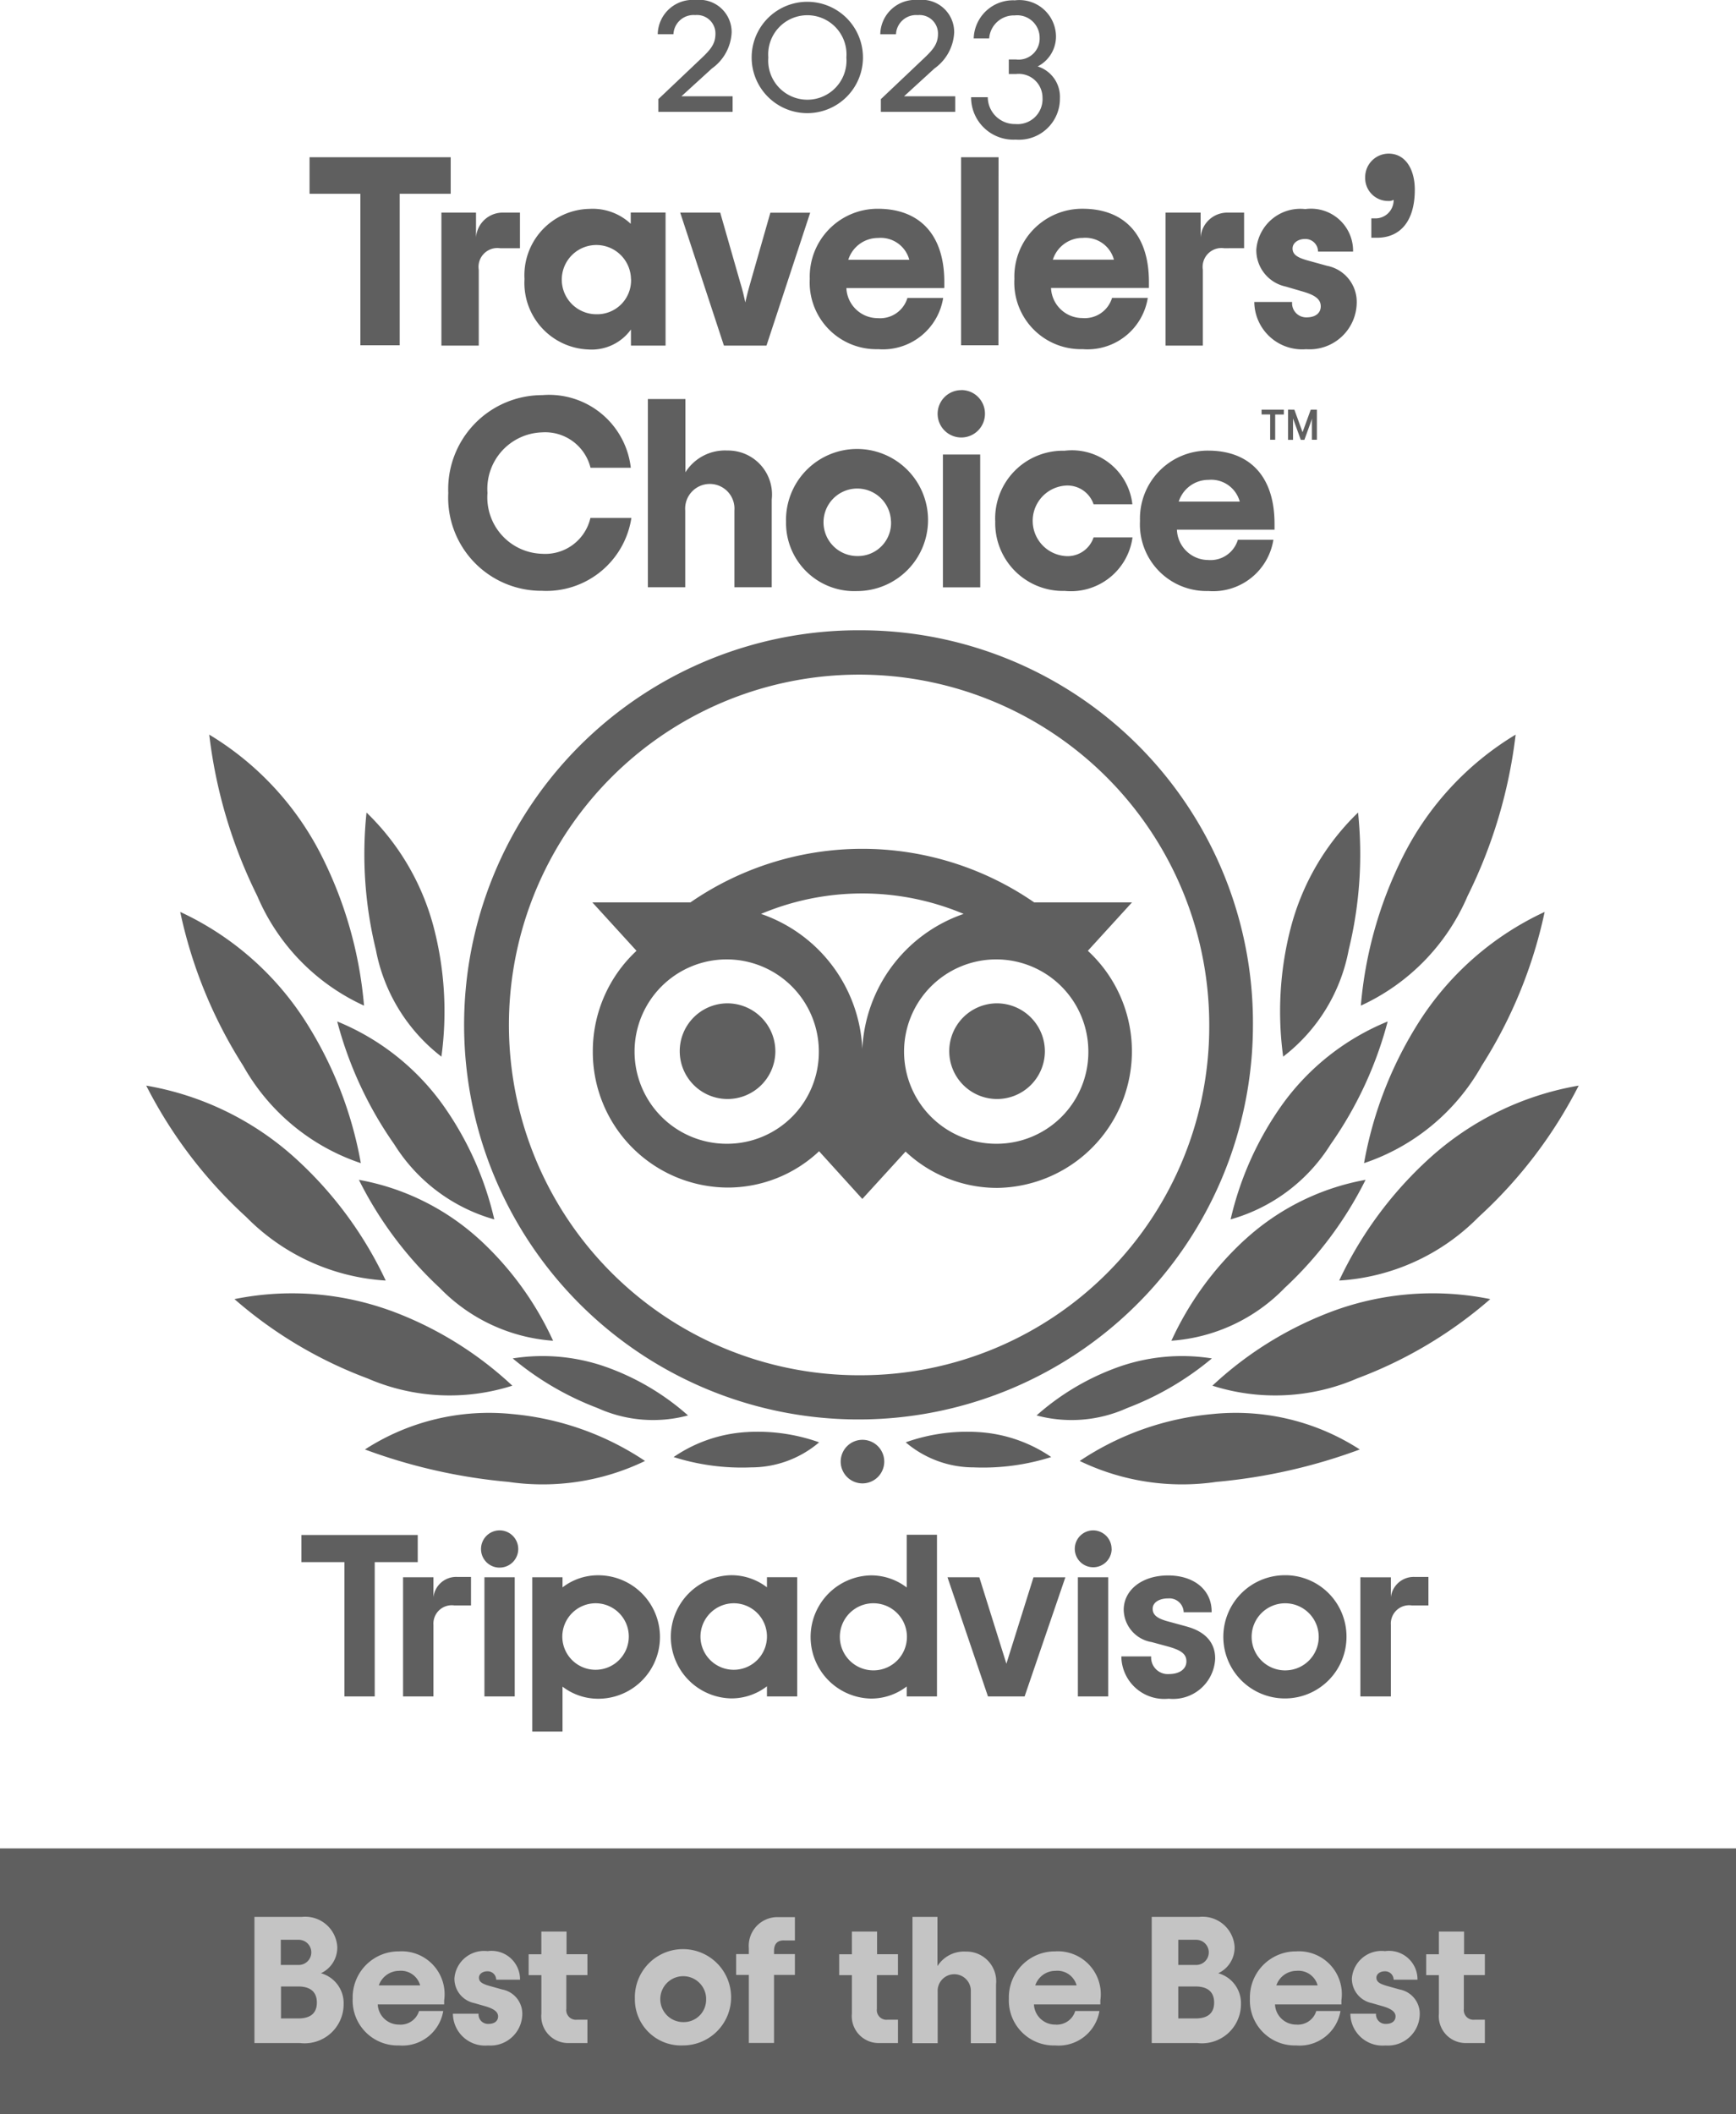 <svg id="tc-best-of-best-2023-gray.56211d49" xmlns="http://www.w3.org/2000/svg" width="71.743" height="87.339" viewBox="0 0 71.743 87.339">
  <path id="Trazado_144" data-name="Trazado 144" d="M60.456,12.845h-.141v.8h.235c.913,0,1.562-.627,1.562-1.984,0-.845-.386-1.491-1.082-1.491a.972.972,0,0,0-.969.978.947.947,0,0,0,.96.978.405.405,0,0,0,.216-.047A.752.752,0,0,1,60.456,12.845ZM22.261,11.829h-2.1v6.257H18.536V11.829h-2.1v-1.51h5.833v1.51ZM39.28,29.86a16.3,16.3,0,1,0,16.143,16.3A16.215,16.215,0,0,0,39.28,29.86Zm0,30.773a14.471,14.471,0,1,1,14.337-14.47A14.406,14.406,0,0,1,39.28,60.633ZM35.686,47.264a1.976,1.976,0,1,1-1.976-1.994A1.985,1.985,0,0,1,35.686,47.264Zm11.138,0a1.976,1.976,0,1,1-1.976-1.994A1.985,1.985,0,0,1,46.824,47.264ZM48.6,43.1l1.825-2H46.382a12.507,12.507,0,0,0-14.205,0H28.123l1.825,2a5.656,5.656,0,0,0-1.806,4.159,5.6,5.6,0,0,0,5.569,5.621,5.506,5.506,0,0,0,3.782-1.5L39.28,53.35l1.787-1.956a5.524,5.524,0,0,0,3.782,1.5A5.643,5.643,0,0,0,48.6,43.1ZM33.711,51.071a3.808,3.808,0,1,1,3.772-3.808A3.79,3.79,0,0,1,33.711,51.071ZM39.28,47.15a6.206,6.206,0,0,0-4.186-5.574,10.791,10.791,0,0,1,8.373,0A6.216,6.216,0,0,0,39.28,47.15Zm5.569,3.921a3.808,3.808,0,1,1,3.772-3.808A3.79,3.79,0,0,1,44.849,51.071ZM30.3,64.174a11.766,11.766,0,0,0-5.475-1.937,9.441,9.441,0,0,0-6.1,1.462,22.891,22.891,0,0,0,5.927,1.339A9.741,9.741,0,0,0,30.3,64.174Zm-10.517-6.21a14.887,14.887,0,0,1,5.033,3.1,8.528,8.528,0,0,1-5.983-.3,17.855,17.855,0,0,1-5.5-3.276A11.935,11.935,0,0,1,19.778,57.964Zm-.2-1.244a16.017,16.017,0,0,0-3.754-5.07,12.262,12.262,0,0,0-6.143-2.981A19.048,19.048,0,0,0,13.823,54.1,8.833,8.833,0,0,0,19.581,56.721ZM16.241,45.972a16.125,16.125,0,0,1,2.314,5.9,8.771,8.771,0,0,1-4.864-4.026,19.249,19.249,0,0,1-2.6-6.352A12.278,12.278,0,0,1,16.241,45.972Zm2.446-.608a16.907,16.907,0,0,0-1.75-6.181A12.325,12.325,0,0,0,12.29,34.17a20.328,20.328,0,0,0,1.985,6.665A8.734,8.734,0,0,0,18.687,45.365Zm4.789,9.675A13.07,13.07,0,0,1,26.5,59.208a7.237,7.237,0,0,1-4.685-2.184,15.606,15.606,0,0,1-3.34-4.463A10.006,10.006,0,0,1,23.475,55.04Zm8.6,7.254a10.294,10.294,0,0,0-3.208-1.937,7.876,7.876,0,0,0-4.036-.418,12.21,12.21,0,0,0,3.509,2.051A5.567,5.567,0,0,0,32.074,62.294Zm2.474.684a7.589,7.589,0,0,1,2.945.427,4.329,4.329,0,0,1-2.813,1.035,9.323,9.323,0,0,1-3.2-.427A5.949,5.949,0,0,1,34.548,62.978Zm-10.48-8.783a13.3,13.3,0,0,0-2.117-4.719,10.04,10.04,0,0,0-4.374-3.456,15.851,15.851,0,0,0,2.361,5.08A7.164,7.164,0,0,0,24.068,54.195ZM21.593,42.231a13.778,13.778,0,0,1,.292,5.241,7.28,7.28,0,0,1-2.709-4.415,16.613,16.613,0,0,1-.386-5.668A10.174,10.174,0,0,1,21.593,42.231Zm26.67,21.943a11.766,11.766,0,0,1,5.475-1.937,9.44,9.44,0,0,1,6.1,1.462,22.89,22.89,0,0,1-5.927,1.339A9.741,9.741,0,0,1,48.264,64.174Zm10.518-6.21a14.887,14.887,0,0,0-5.033,3.1,8.528,8.528,0,0,0,5.983-.3,17.92,17.92,0,0,0,5.5-3.276A11.934,11.934,0,0,0,58.781,57.964Zm.207-1.244a16.017,16.017,0,0,1,3.754-5.07,12.262,12.262,0,0,1,6.143-2.981A19.055,19.055,0,0,1,64.745,54.1,8.834,8.834,0,0,1,58.988,56.721Zm3.34-10.748a16.125,16.125,0,0,0-2.314,5.9,8.771,8.771,0,0,0,4.864-4.026,19.249,19.249,0,0,0,2.6-6.352A12.278,12.278,0,0,0,62.328,45.972Zm-2.446-.608a16.907,16.907,0,0,1,1.75-6.181,12.325,12.325,0,0,1,4.647-5.013,20.329,20.329,0,0,1-1.985,6.665A8.77,8.77,0,0,1,59.882,45.365Zm-4.8,9.675a13.07,13.07,0,0,0-3.029,4.168,7.22,7.22,0,0,0,4.685-2.184,15.606,15.606,0,0,0,3.34-4.463A10.006,10.006,0,0,0,55.084,55.04Zm-8.6,7.254a10.3,10.3,0,0,1,3.208-1.937,7.876,7.876,0,0,1,4.036-.418A12.21,12.21,0,0,1,50.22,61.99,5.572,5.572,0,0,1,46.486,62.294Zm-2.465.684a7.589,7.589,0,0,0-2.944.427,4.329,4.329,0,0,0,2.813,1.035,9.324,9.324,0,0,0,3.2-.427A5.95,5.95,0,0,0,44.021,62.978ZM54.5,54.195a13.3,13.3,0,0,1,2.117-4.719,10.04,10.04,0,0,1,4.374-3.456,15.851,15.851,0,0,1-2.361,5.08A7.164,7.164,0,0,1,54.5,54.195Zm2.464-11.964a13.779,13.779,0,0,0-.292,5.241,7.233,7.233,0,0,0,2.709-4.415,16.612,16.612,0,0,0,.386-5.668A10.174,10.174,0,0,0,56.965,42.231ZM39.28,65.1a.9.9,0,1,0-.894-.9A.9.9,0,0,0,39.28,65.1ZM21.556,68.979V69.8a.944.944,0,0,1,.969-.836h.583v1.178h-.687a.757.757,0,0,0-.865.8V73.9H20.3V68.979Zm3.359,0H23.663V73.9h1.252Zm1.975.417a2.4,2.4,0,0,1,1.477-.5,2.55,2.55,0,0,1,0,5.1,2.416,2.416,0,0,1-1.477-.5V75.35H25.639V68.979H26.89Zm-.009,2.042a1.374,1.374,0,1,0,1.373-1.386A1.382,1.382,0,0,0,26.881,71.438Zm25.8-.427-.734-.2c-.48-.124-.668-.275-.668-.532s.263-.427.64-.427a.591.591,0,0,1,.64.541v.029h1.157v-.029c0-.892-.724-1.49-1.8-1.49s-1.834.6-1.834,1.424a1.378,1.378,0,0,0,1.157,1.329l.7.19c.536.152.734.313.734.608,0,.313-.282.522-.715.522a.687.687,0,0,1-.743-.7v-.029H49.985v.029a1.774,1.774,0,0,0,1.957,1.719,1.74,1.74,0,0,0,1.919-1.643C53.87,71.884,53.664,71.277,52.676,71.011ZM33.861,68.893a2.416,2.416,0,0,1,1.477.5v-.417h1.251V73.9H35.338v-.418a2.4,2.4,0,0,1-1.477.5,2.545,2.545,0,0,1,0-5.089Zm-1.27,2.545a1.374,1.374,0,1,0,1.373-1.386A1.382,1.382,0,0,0,32.591,71.438ZM41.114,69.4a2.416,2.416,0,0,0-1.477-.5,2.545,2.545,0,0,0,0,5.089,2.4,2.4,0,0,0,1.477-.5V73.9h1.251V67.222H41.114ZM39.75,72.824a1.386,1.386,0,1,1,1.373-1.386A1.382,1.382,0,0,1,39.75,72.824Zm8.438-3.845H49.44V73.9H48.188Zm8.58-.085a2.545,2.545,0,1,0,2.521,2.545A2.533,2.533,0,0,0,56.768,68.893Zm0,3.931a1.386,1.386,0,1,1,1.373-1.386A1.382,1.382,0,0,1,56.768,72.824Zm4.355-3.845V69.8a.95.95,0,0,1,.969-.836h.583v1.178h-.687a.757.757,0,0,0-.865.8V73.9H59.863V68.979ZM20.907,67.232H16.1v1.12h1.778V73.9h1.251V68.352h1.778Zm23.208,1.747,1.119,3.57,1.12-3.57h1.317L45.987,73.9H44.472L42.8,68.979Zm-19.831-.4a.769.769,0,1,0-.762-.769A.766.766,0,0,0,24.284,68.58Zm25.3-.769a.762.762,0,1,1-.762-.769A.766.766,0,0,1,49.581,67.81ZM25.131,14.079V12.607h-.687a1.105,1.105,0,0,0-1.129,1.025V12.607h-1.43V18.1h1.543V14.971a.779.779,0,0,1,.884-.893Zm.188,1.273a2.742,2.742,0,0,1,2.69-2.9,2.3,2.3,0,0,1,1.7.617v-.465h1.439V18.1h-1.43v-.665a2,2,0,0,1-1.75.826A2.75,2.75,0,0,1,25.319,15.351Zm4.4,0a1.43,1.43,0,1,0-1.43,1.453A1.4,1.4,0,0,0,29.722,15.351Zm3.688-2.744H31.754L33.56,18.1h1.759l1.806-5.488H35.479l-.828,2.9c-.094.332-.151.551-.207.807l-.005-.025h0c-.054-.246-.1-.461-.2-.782Zm9.247,3.115H38.621a1.3,1.3,0,0,0,1.3,1.244,1.177,1.177,0,0,0,1.223-.836h1.477a2.523,2.523,0,0,1-2.691,2.117,2.753,2.753,0,0,1-2.822-2.9,2.805,2.805,0,0,1,2.813-2.9c1.712,0,2.747,1.054,2.747,3.019v.247ZM38.7,14.554h2.521a1.222,1.222,0,0,0-1.289-.9A1.288,1.288,0,0,0,38.7,14.554Zm6.209-4.235H43.362v7.767h1.543Zm6.209,5.4H47.078a1.3,1.3,0,0,0,1.3,1.244A1.177,1.177,0,0,0,49.6,16.13h1.477a2.523,2.523,0,0,1-2.691,2.117,2.753,2.753,0,0,1-2.822-2.9,2.805,2.805,0,0,1,2.813-2.9c1.712,0,2.747,1.054,2.747,3.019v.247Zm-3.961-1.168h2.521a1.222,1.222,0,0,0-1.289-.9A1.288,1.288,0,0,0,47.153,14.554Zm7.9-.475V12.607h-.668a1.106,1.106,0,0,0-1.129,1.025V12.607H51.81V18.1h1.543V14.971a.779.779,0,0,1,.884-.893Zm.423,2.222h1.562a.584.584,0,0,0,.6.636c.367,0,.583-.18.583-.456,0-.3-.245-.465-.734-.608l-.715-.209a1.535,1.535,0,0,1-1.214-1.519,1.823,1.823,0,0,1,2.023-1.681,1.738,1.738,0,0,1,1.976,1.757H58.113a.522.522,0,0,0-.536-.522c-.31,0-.517.18-.517.389,0,.256.2.38.63.5l.79.218a1.519,1.519,0,0,1,1.232,1.519,1.949,1.949,0,0,1-2.088,1.927A1.979,1.979,0,0,1,55.479,16.3ZM22.168,24.191a3.887,3.887,0,0,1,3.885-4.045,3.4,3.4,0,0,1,3.659,3H28.047a1.93,1.93,0,0,0-2-1.462,2.336,2.336,0,0,0-2.258,2.507A2.33,2.33,0,0,0,26.043,26.7a1.916,1.916,0,0,0,2-1.481h1.693a3.555,3.555,0,0,1-3.7,3.01A3.85,3.85,0,0,1,22.168,24.191Zm9.8-3.884H30.418v7.776h1.543V24.912a1.019,1.019,0,1,1,2.032,0v3.171h1.543V24.457A1.817,1.817,0,0,0,33.7,22.434a1.928,1.928,0,0,0-1.731.9Zm4.158,5.033a2.935,2.935,0,1,1,2.935,2.9A2.818,2.818,0,0,1,36.128,25.34Zm4.337,0a1.394,1.394,0,1,0-1.392,1.453A1.368,1.368,0,0,0,40.465,25.34Zm2.916-5.4a.978.978,0,1,0,.969.978A.972.972,0,0,0,43.381,19.937Zm.772,2.659H42.61v5.488h1.543Zm.62,2.744a2.8,2.8,0,0,1,2.869-2.9,2.511,2.511,0,0,1,2.8,2.212H48.837a1.139,1.139,0,0,0-1.195-.769,1.459,1.459,0,0,0,0,2.905,1.13,1.13,0,0,0,1.195-.769h1.609a2.57,2.57,0,0,1-2.8,2.212A2.8,2.8,0,0,1,44.773,25.34Zm7.508.361h4.036v-.247c0-1.965-1.035-3.019-2.747-3.019a2.805,2.805,0,0,0-2.813,2.9,2.753,2.753,0,0,0,2.822,2.9,2.523,2.523,0,0,0,2.691-2.117H54.8a1.177,1.177,0,0,1-1.223.836A1.3,1.3,0,0,1,52.281,25.7Zm2.6-1.158H52.356a1.288,1.288,0,0,1,1.232-.9A1.222,1.222,0,0,1,54.877,24.543Zm.9-3.8H56.7v.2h-.358v1.044h-.207V20.944H55.78Zm1.355,0,.339.931.339-.931h.254v1.244H57.86V21.3a1.282,1.282,0,0,1,.009-.19l-.32.883H57.4l-.32-.883c0,.033,0,.064,0,.095s0,.062,0,.095v.693h-.207V20.744Z" transform="translate(-3.643 -3.824)" fill="#5f5f5f" fill-rule="evenodd"/>
  <path id="Trazado_145" data-name="Trazado 145" d="M43.608,4.086,45.32,2.463c.443-.415.639-.643.639-1.078a.763.763,0,0,0-.836-.762.832.832,0,0,0-.9.791h-.649A1.446,1.446,0,0,1,45.143,0a1.333,1.333,0,0,1,1.485,1.345,1.936,1.936,0,0,1-.816,1.484L44.553,3.977h2.115V4.62H43.6V4.086Z" transform="translate(-16.392 0)" fill="#5f5f5f"/>
  <path id="Trazado_146" data-name="Trazado 146" d="M49.792,2.38a2.3,2.3,0,1,1,4.6,0,2.3,2.3,0,1,1-4.6,0Zm3.915,0a1.618,1.618,0,1,0-3.226,0,1.618,1.618,0,1,0,3.226,0Z" transform="translate(-18.729 -0.006)" fill="#5f5f5f"/>
  <path id="Trazado_147" data-name="Trazado 147" d="M58.351,4.086l1.712-1.622c.443-.415.639-.643.639-1.078a.763.763,0,0,0-.836-.762.832.832,0,0,0-.9.791h-.649A1.446,1.446,0,0,1,59.886,0a1.333,1.333,0,0,1,1.485,1.345,1.936,1.936,0,0,1-.816,1.484L59.3,3.977h2.115V4.62H58.341V4.086Z" transform="translate(-21.938 0)" fill="#5f5f5f"/>
  <path id="Trazado_148" data-name="Trazado 148" d="M64.329,4.022h.689A1.118,1.118,0,0,0,66.159,5.13,1.031,1.031,0,0,0,67.28,4.042a.983.983,0,0,0-1.092-.979h-.3v-.6h.3a.87.87,0,0,0,.974-.89.928.928,0,0,0-1.033-.93,1.024,1.024,0,0,0-1.053.95h-.639a1.625,1.625,0,0,1,1.7-1.573,1.514,1.514,0,0,1,1.7,1.484,1.387,1.387,0,0,1-.757,1.246A1.315,1.315,0,0,1,68,4.062a1.694,1.694,0,0,1-1.83,1.711A1.747,1.747,0,0,1,64.329,4.022Z" transform="translate(-24.197 -0.006)" fill="#5f5f5f"/>
  <path id="Trazado_149" data-name="Trazado 149" d="M71.743,122.394H0v10.984H71.743Z" transform="translate(0 -46.038)" fill="#5f5f5f"/>
  <path id="Trazado_150" data-name="Trazado 150" d="M16.841,126.927H18.8a1.327,1.327,0,0,1,1.473,1.227,1.167,1.167,0,0,1-.675,1.1,1.28,1.28,0,0,1,.938,1.283,1.613,1.613,0,0,1-1.81,1.6H16.85v-5.215Zm1.839,1.985a.52.52,0,1,0,0-1.04h-.741v1.04Zm-.019,2.21c.488,0,.769-.206.769-.656s-.281-.665-.769-.665h-.713v1.321Z" transform="translate(-6.335 -47.743)" fill="#c4c4c4"/>
  <path id="Trazado_151" data-name="Trazado 151" d="M27.128,131.4H24.4a.875.875,0,0,0,.882.833.794.794,0,0,0,.825-.562h1a1.711,1.711,0,0,1-1.829,1.424,1.858,1.858,0,0,1-1.914-1.938,1.9,1.9,0,0,1,1.914-1.948,1.773,1.773,0,0,1,1.867,2.023v.168Zm-2.683-.787h1.707a.821.821,0,0,0-.872-.6A.893.893,0,0,0,24.445,130.612Z" transform="translate(-8.789 -48.601)" fill="#c4c4c4"/>
  <path id="Trazado_152" data-name="Trazado 152" d="M30,131.777h1.06a.392.392,0,0,0,.413.422c.244,0,.394-.122.394-.309s-.169-.309-.5-.412l-.488-.14a1.026,1.026,0,0,1-.816-1.021,1.227,1.227,0,0,1,1.37-1.124,1.176,1.176,0,0,1,1.341,1.18h-.985a.351.351,0,0,0-.366-.347c-.206,0-.347.122-.347.263,0,.168.131.253.422.337l.535.15a1.02,1.02,0,0,1,.835,1.021,1.317,1.317,0,0,1-1.417,1.293A1.33,1.33,0,0,1,30,131.777Z" transform="translate(-11.283 -48.595)" fill="#c4c4c4"/>
  <path id="Trazado_153" data-name="Trazado 153" d="M36.577,129.691v1.4a.4.4,0,0,0,.45.449h.422v.964H36.7a1.11,1.11,0,0,1-1.154-1.217V129.7H35.02v-.862h.525V127.9h1.041v.936h.863v.862h-.872Z" transform="translate(-13.173 -48.11)" fill="#c4c4c4"/>
  <path id="Trazado_154" data-name="Trazado 154" d="M42.057,131.156a1.989,1.989,0,1,1,1.989,1.938A1.906,1.906,0,0,1,42.057,131.156Zm2.946,0a.948.948,0,1,0-.947.974A.923.923,0,0,0,45,131.156Z" transform="translate(-15.82 -48.601)" fill="#c4c4c4"/>
  <path id="Trazado_155" data-name="Trazado 155" d="M50.33,128.337v.131h.863v.862H50.33v2.809H49.289v-2.809h-.525v-.862h.525v-.234a1.188,1.188,0,0,1,1.229-1.292h.675v.964h-.422C50.481,127.888,50.33,128.037,50.33,128.337Z" transform="translate(-18.342 -47.749)" fill="#c4c4c4"/>
  <path id="Trazado_156" data-name="Trazado 156" d="M57.148,129.691v1.4a.4.4,0,0,0,.45.449h.422v.964h-.75a1.11,1.11,0,0,1-1.154-1.217V129.7h-.525v-.862h.525V127.9h1.041v.936h.863v.862h-.872Z" transform="translate(-20.91 -48.11)" fill="#c4c4c4"/>
  <path id="Trazado_157" data-name="Trazado 157" d="M60.432,126.927h1.041v2.032a1.3,1.3,0,0,1,1.173-.6,1.228,1.228,0,0,1,1.248,1.358v2.426H62.852v-2.125a.686.686,0,1,0-1.37,0v2.125H60.441v-5.215Z" transform="translate(-22.731 -47.743)" fill="#c4c4c4"/>
  <path id="Trazado_158" data-name="Trazado 158" d="M70.609,131.4H67.87a.875.875,0,0,0,.882.833.794.794,0,0,0,.825-.562h1a1.711,1.711,0,0,1-1.829,1.424,1.858,1.858,0,0,1-1.914-1.938,1.9,1.9,0,0,1,1.914-1.948,1.773,1.773,0,0,1,1.867,2.023v.168Zm-2.683-.787h1.707a.821.821,0,0,0-.872-.6A.876.876,0,0,0,67.926,130.612Z" transform="translate(-25.141 -48.601)" fill="#c4c4c4"/>
  <path id="Trazado_159" data-name="Trazado 159" d="M76.28,126.927h1.961a1.327,1.327,0,0,1,1.473,1.227,1.166,1.166,0,0,1-.675,1.1,1.28,1.28,0,0,1,.938,1.283,1.613,1.613,0,0,1-1.81,1.6H76.29v-5.215Zm1.848,1.985a.52.52,0,1,0,0-1.04h-.741v1.04Zm-.028,2.21c.488,0,.769-.206.769-.656s-.281-.665-.769-.665h-.713v1.321Z" transform="translate(-28.693 -47.743)" fill="#c4c4c4"/>
  <path id="Trazado_160" data-name="Trazado 160" d="M86.577,131.4H83.838a.875.875,0,0,0,.882.833.794.794,0,0,0,.825-.562h1a1.711,1.711,0,0,1-1.829,1.424,1.858,1.858,0,0,1-1.914-1.938,1.9,1.9,0,0,1,1.914-1.948,1.773,1.773,0,0,1,1.867,2.023v.168Zm-2.683-.787H85.6a.821.821,0,0,0-.872-.6A.884.884,0,0,0,83.895,130.612Z" transform="translate(-31.147 -48.601)" fill="#c4c4c4"/>
  <path id="Trazado_161" data-name="Trazado 161" d="M89.453,131.777h1.06a.392.392,0,0,0,.413.422c.244,0,.394-.122.394-.309s-.169-.309-.5-.412l-.488-.14a1.026,1.026,0,0,1-.816-1.021,1.227,1.227,0,0,1,1.37-1.124,1.176,1.176,0,0,1,1.341,1.18h-.985a.351.351,0,0,0-.366-.347c-.206,0-.347.122-.347.263,0,.168.131.253.422.337l.535.15a1.02,1.02,0,0,1,.835,1.021,1.317,1.317,0,0,1-1.416,1.293A1.33,1.33,0,0,1,89.453,131.777Z" transform="translate(-33.647 -48.595)" fill="#c4c4c4"/>
  <path id="Trazado_162" data-name="Trazado 162" d="M96.032,129.691v1.4a.4.4,0,0,0,.45.449H96.9v.964h-.75A1.11,1.11,0,0,1,95,131.291V129.7h-.525v-.862H95V127.9h1.041v.936H96.9v.862h-.872Z" transform="translate(-35.536 -48.11)" fill="#c4c4c4"/>
</svg>
